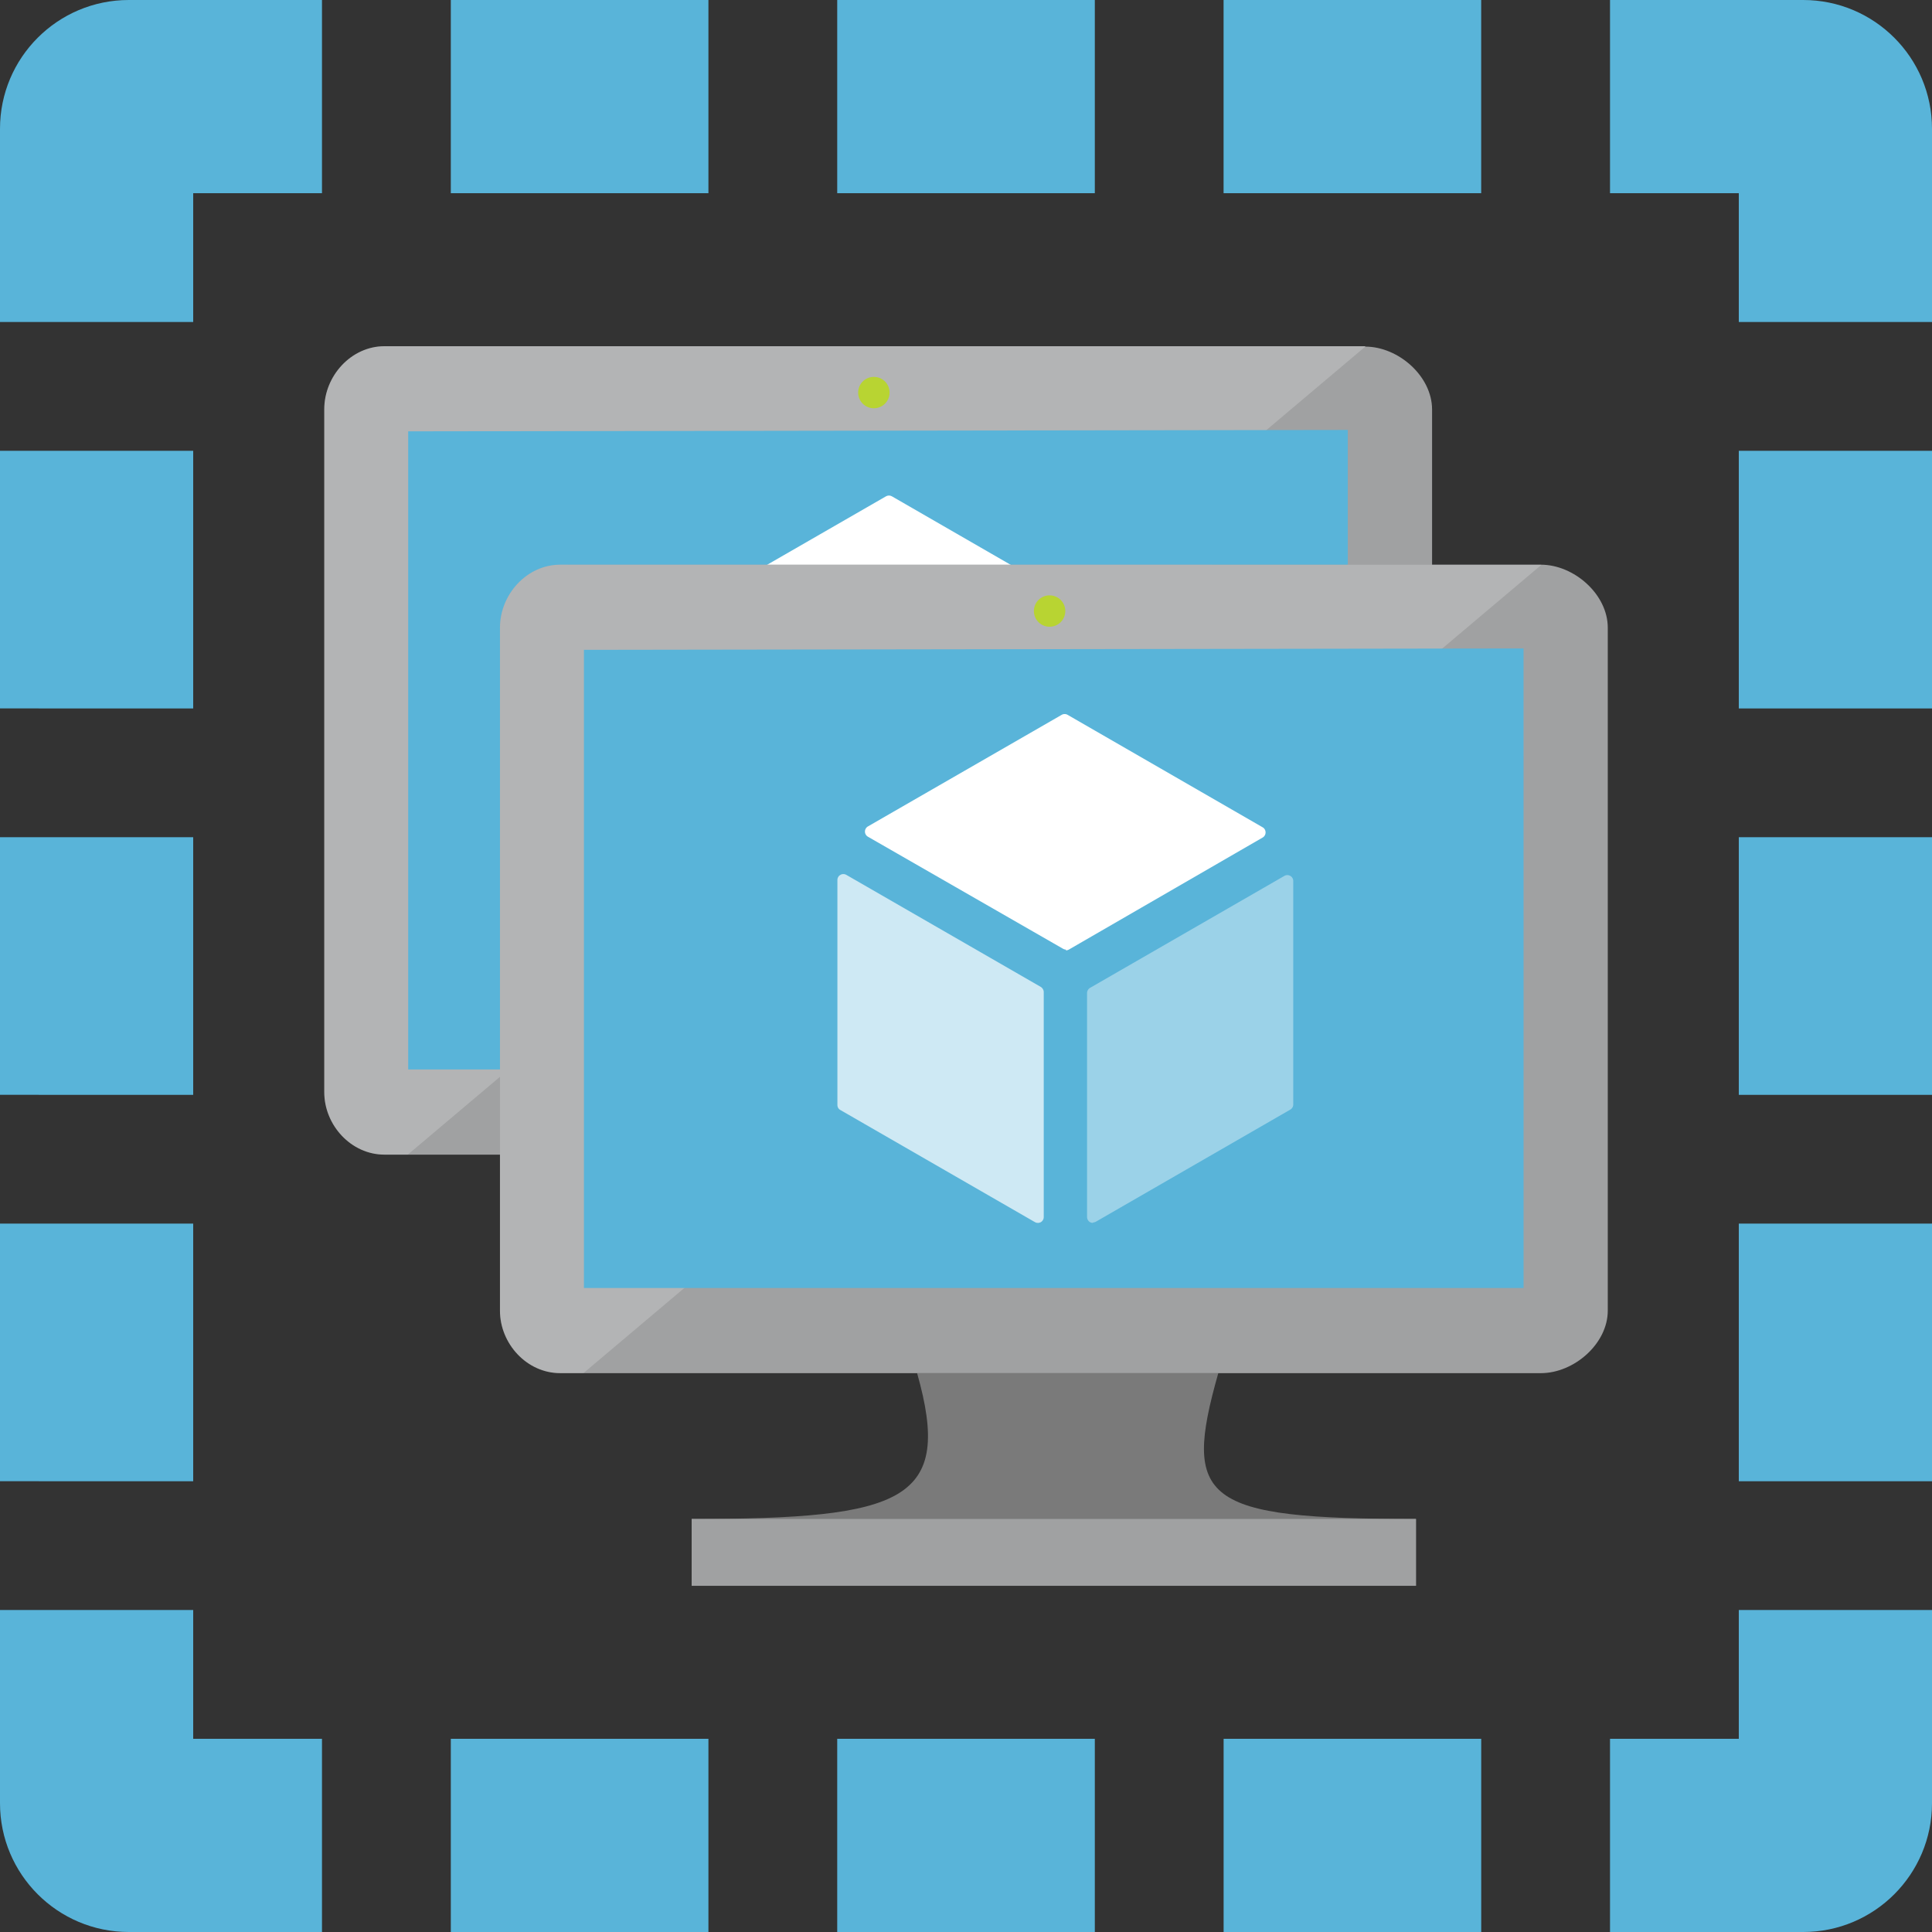 <svg xmlns="http://www.w3.org/2000/svg" width="50" height="50"><rect width="100%" height="100%" fill="#333333" stroke="none"/><path d="M21.667 0h6.667v5h-6.667zm-10 0h6.667v5h-6.667zM45 45h-3.333v5h5C48.508 50 50 48.507 50 46.667v-5h-5V45zM0 31.667h5v6.667H0zM21.667 45h6.667v5h-6.667zM45 31.667h5v6.667h-5zM31.667 45h6.667v5h-6.667zm-20 0h6.667v5h-6.667zM5 45v-3.333H0v5C0 48.508 1.493 50 3.333 50h5v-5H5zM0 11.667h5v6.667H0zM5 5h3.333V0h-5C1.493 0 0 1.493 0 3.333v5h5V5zM0 21.667h5v6.667H0zm45 0h5v6.667h-5zm0-10h5v6.667h-5zM31.666 0h6.667v5h-6.667zM45 5v3.333h5v-5C50 1.492 48.507 0 46.667 0h-5v5H45z" fill="#59b4d9"/><path fill="#a0a1a2" d="M35.328 8.96H9.95c-.863 0-1.558.77-1.558 1.63v17.675c0 .855.695 1.617 1.558 1.617h25.38c.86 0 1.732-.762 1.732-1.617V10.6c.001-.863-.87-1.63-1.732-1.63"/><path opacity=".2" fill="#fff" d="M35.346 8.96H9.95c-.863 0-1.558.77-1.558 1.63v17.674c0 .855.695 1.617 1.558 1.617h.604L35.346 8.96z"/><path fill="#59b4d9" d="M34.88 27.678H10.564V11.163l24.317-.036z"/><path fill="#b8d432" d="M23.022 10.16c0 .225-.182.406-.407.406s-.406-.182-.406-.406.18-.406.406-.406.407.18.407.406"/><path fill="#fff" d="M23.04 18.92c-.026 0-.052-.008-.077-.022l-5.05-2.9c-.046-.027-.075-.078-.075-.132s.03-.105.075-.132l5.018-2.89c.047-.026.104-.026.15 0l5.05 2.912c.047.027.075.078.075.132s-.028.105-.075.132l-5.016 2.9c-.025.014-.05.02-.077.02"/><path fill="#7a7a7a" d="M31.53 35.535h-7.796c.937 3.303-.322 3.776-5.834 3.776v1.73h18.746v-1.73c-5.513-.001-6.054-.472-5.116-3.777"/><path fill="#a0a1a2" d="M39.877 14.614h-25.38c-.863 0-1.558.77-1.558 1.63V33.92c0 .855.695 1.617 1.558 1.617h25.38c.86 0 1.732-.762 1.732-1.617V16.244c0-.862-.872-1.63-1.732-1.63"/><path opacity=".2" fill="#fff" d="M39.895 14.616l-25.398-.002c-.863 0-1.558.77-1.558 1.63v17.674c0 .855.695 1.617 1.558 1.617h.604l24.794-20.92z"/><path fill="#59b4d9" d="M39.43 33.333H15.112V16.818l24.317-.036z"/><path fill="#a0a1a2" d="M17.9 39.31h18.745v1.73H17.9z"/><path fill="#b8d432" d="M27.57 15.814c0 .225-.182.406-.407.406s-.406-.182-.406-.406.18-.406.406-.406.407.18.407.406"/><g fill="#fff"><path d="M27.587 24.575c-.026 0-.052-.008-.077-.022l-5.05-2.9c-.046-.027-.075-.078-.075-.132s.03-.105.075-.132l5.018-2.89c.047-.026.104-.026.15 0l5.05 2.912c.047.027.075.078.075.132s-.028.105-.075.132l-5.016 2.9a.17.17 0 0 1-.077.021"/><path opacity=".7" d="M26.86 31.648c-.03 0-.054-.007-.077-.02l-5.033-2.9c-.05-.027-.078-.076-.078-.132v-5.822a.15.15 0 0 1 .078-.132c.047-.028.103-.028.154 0l5.033 2.9c.044.03.075.078.075.133v5.822c0 .056-.03.105-.075.132a.17.17 0 0 1-.077.02"/><path opacity=".4" d="M28.287 31.648c-.028 0-.054-.007-.08-.02-.044-.027-.074-.077-.074-.132V25.7c0-.054.03-.104.074-.132l5.033-2.9c.048-.027.104-.027.152 0a.15.15 0 0 1 .077.132v5.785c0 .056-.03.106-.077.132l-5.03 2.9c-.023.012-.05.02-.075.02"/></g></svg>